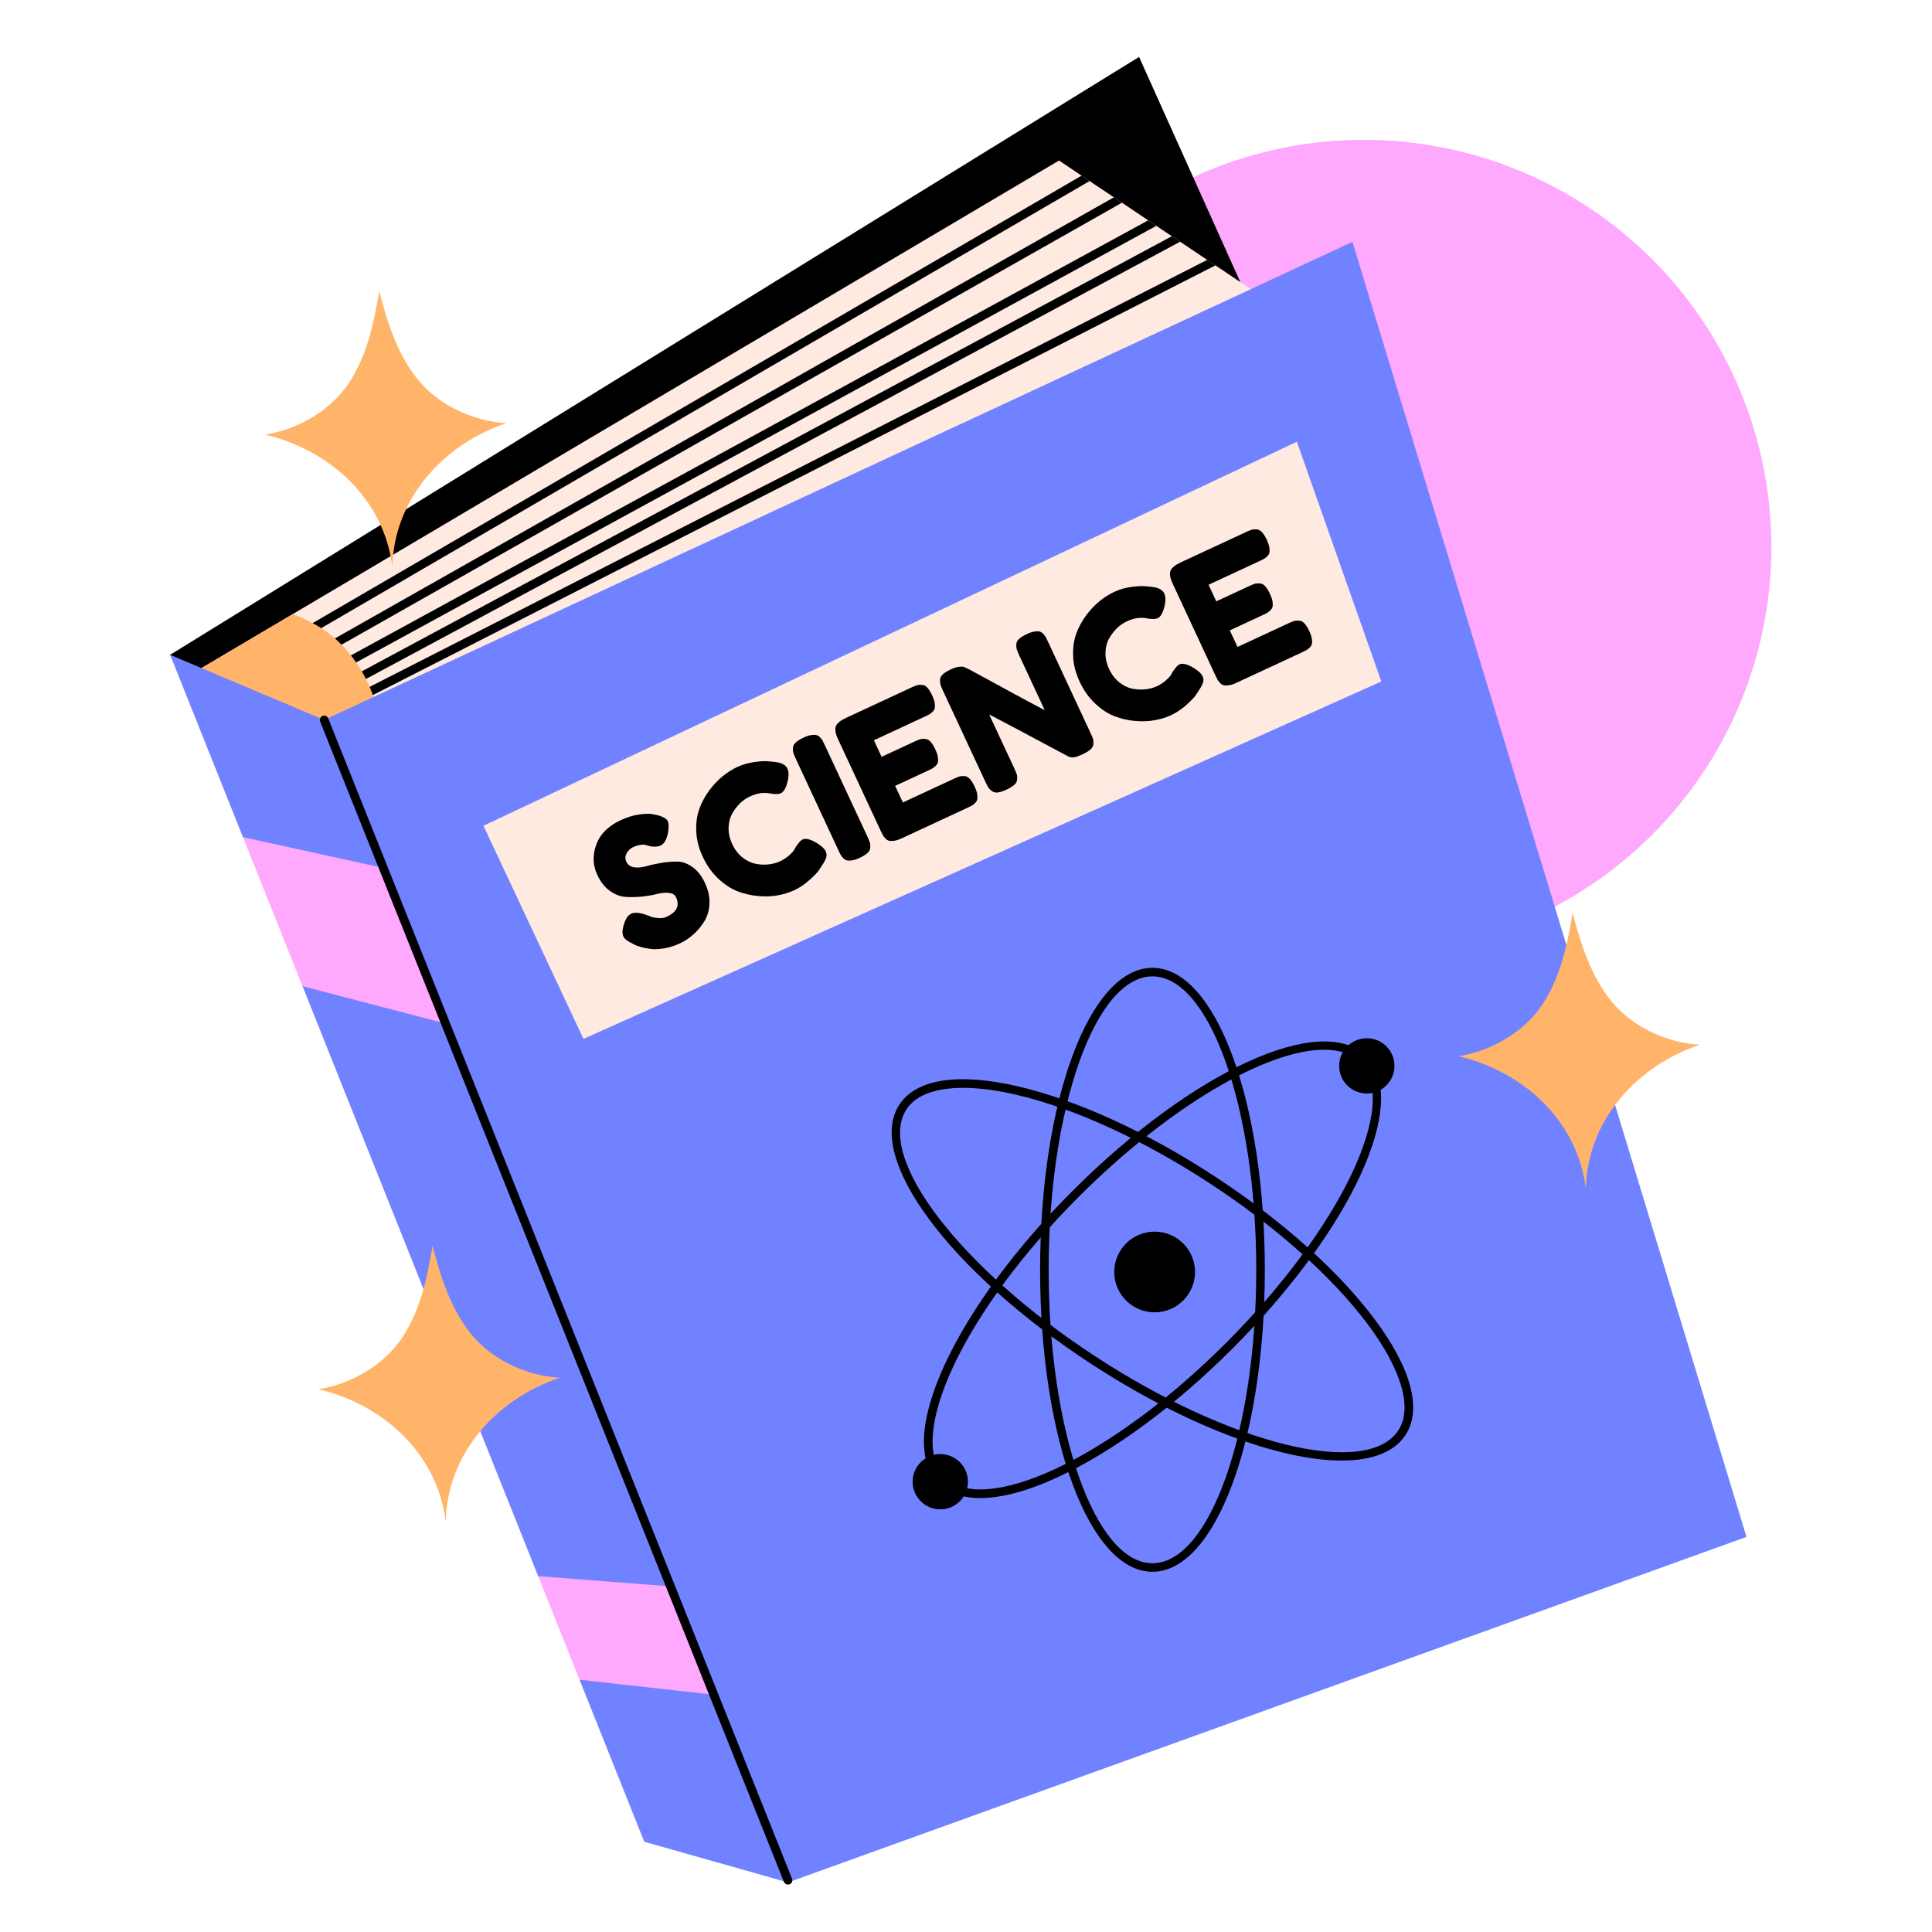 <svg xmlns="http://www.w3.org/2000/svg" xmlns:xlink="http://www.w3.org/1999/xlink" width="500" viewBox="0 0 375 375" height="500" preserveAspectRatio="xMidYMid meet"><defs><clipPath id="3f2745d35e"><path d="M 33.938 105.656 L 34.297 105.656 L 34.297 105.938 L 33.938 105.938 Z M 33.938 105.656 "></path></clipPath><clipPath id="d02e8640c1"><path d="M 34.273 105.824 C 33.602 106.125 34.199 105.676 34.199 105.676 "></path></clipPath><clipPath id="c69bc3e7a8"><path d="M 22 0 L 353.812 0 L 353.812 375 L 22 375 Z M 22 0 "></path></clipPath></defs><g id="0fc0557e40"><rect x="0" width="375" y="0" height="375" style="fill:#ffffff;fill-opacity:1;stroke:none;"></rect><rect x="0" width="375" y="0" height="375" style="fill:#ffffff;fill-opacity:1;stroke:none;"></rect><g clip-rule="nonzero" clip-path="url(#3f2745d35e)"><g clip-rule="nonzero" clip-path="url(#d02e8640c1)"><path style=" stroke:none;fill-rule:nonzero;fill:#ffffff;fill-opacity:1;" d="M 30.602 102.676 L 37.355 102.676 L 37.355 109.199 L 30.602 109.199 Z M 30.602 102.676 "></path></g></g><g clip-rule="nonzero" clip-path="url(#c69bc3e7a8)"><path style=" stroke:none;fill-rule:nonzero;fill:#ffffff;fill-opacity:1;" d="M 152.719 375 C 150.586 375 148.566 374.395 146.852 373.316 L 122.059 366.297 C 119.031 365.441 116.574 363.227 115.406 360.305 L 92.266 302.375 C 90.555 303.629 88.457 304.344 86.266 304.344 C 84.641 304.344 83.027 303.949 81.582 303.203 C 78.625 301.668 76.609 298.777 76.191 295.473 C 75.18 287.387 68.531 280.754 59.254 278.578 C 54.527 277.469 51.25 273.168 51.441 268.324 C 51.633 263.477 55.234 259.445 60.031 258.711 C 63.77 258.137 67.523 255.898 69.375 253.141 C 70.047 252.137 70.648 250.961 71.184 249.594 L 23.434 130.07 C 21.605 125.629 23.129 120.41 27.207 117.727 C 27.293 117.672 58.906 98.16 58.906 98.16 C 56.137 95.883 52.703 94.188 48.898 93.293 C 44.176 92.184 40.898 87.887 41.09 83.043 C 41.277 78.199 44.879 74.168 49.676 73.43 C 53.418 72.855 57.172 70.617 59.02 67.859 C 61.375 64.344 62.461 59.422 63.262 54.574 C 63.73 49.934 67.34 46.125 72.043 45.516 C 72.086 45.512 72.125 45.504 72.168 45.5 C 72.562 45.453 72.965 45.43 73.371 45.43 C 73.453 45.43 73.535 45.43 73.617 45.434 C 78.434 45.547 82.469 48.996 83.34 53.652 C 84.594 58.391 86.141 63.172 88.812 66.441 C 90.91 69.008 94.859 70.883 98.637 71.102 C 99.707 71.164 100.734 71.395 101.695 71.762 L 215.539 1.512 C 217.16 0.512 219.008 0 220.867 0 C 221.867 0 222.867 0.145 223.84 0.445 C 226.633 1.301 228.918 3.316 230.117 5.977 L 236.652 20.516 C 245.598 17.574 254.918 16.086 264.473 16.086 C 313.691 16.086 353.73 56.082 353.73 105.246 C 353.73 134.453 339.539 161.418 316.051 178.012 C 317.129 181.445 318.488 184.68 320.461 187.094 C 322.555 189.656 326.508 191.531 330.285 191.75 C 335.129 192.031 339.094 195.703 339.738 200.508 C 340.387 205.316 337.531 209.902 332.934 211.453 C 329.84 212.496 327.004 214.109 324.645 216.145 L 348.469 294.441 C 350.039 299.598 347.289 305.078 342.211 306.91 L 159.191 372.883 C 158.453 373.426 157.641 373.879 156.77 374.227 C 155.492 374.734 154.117 375 152.719 375 Z M 152.719 375 "></path></g><path style=" stroke:none;fill-rule:nonzero;fill:#fea8fe;fill-opacity:1;" d="M 343.82 106.168 C 343.82 107.465 343.789 108.754 343.727 110.047 C 343.664 111.34 343.566 112.629 343.441 113.918 C 343.312 115.203 343.156 116.488 342.965 117.766 C 342.773 119.047 342.555 120.32 342.301 121.59 C 342.047 122.855 341.766 124.117 341.449 125.371 C 341.137 126.629 340.789 127.875 340.414 129.113 C 340.039 130.348 339.633 131.578 339.195 132.793 C 338.762 134.012 338.293 135.219 337.797 136.414 C 337.305 137.609 336.777 138.789 336.227 139.961 C 335.672 141.129 335.09 142.285 334.48 143.426 C 333.867 144.566 333.23 145.691 332.566 146.801 C 331.898 147.91 331.207 149.004 330.488 150.078 C 329.766 151.152 329.023 152.211 328.25 153.25 C 327.48 154.289 326.684 155.309 325.863 156.309 C 325.039 157.309 324.195 158.285 323.324 159.246 C 322.457 160.203 321.562 161.141 320.648 162.055 C 319.73 162.969 318.793 163.859 317.836 164.727 C 316.875 165.598 315.895 166.441 314.895 167.262 C 313.895 168.082 312.871 168.879 311.832 169.648 C 310.793 170.418 309.734 171.164 308.656 171.883 C 307.582 172.602 306.488 173.293 305.375 173.957 C 304.266 174.621 303.141 175.262 301.996 175.871 C 300.855 176.48 299.699 177.062 298.527 177.613 C 297.359 178.168 296.176 178.691 294.977 179.188 C 293.781 179.68 292.574 180.145 291.355 180.582 C 290.137 181.016 288.906 181.422 287.668 181.797 C 286.43 182.176 285.18 182.52 283.926 182.832 C 282.668 183.148 281.406 183.43 280.137 183.684 C 278.867 183.934 277.59 184.156 276.309 184.348 C 275.027 184.535 273.742 184.695 272.457 184.82 C 271.168 184.949 269.875 185.043 268.582 185.105 C 267.289 185.168 265.996 185.203 264.699 185.203 C 263.406 185.203 262.109 185.168 260.816 185.105 C 259.523 185.043 258.234 184.949 256.945 184.82 C 255.656 184.695 254.371 184.535 253.09 184.348 C 251.809 184.156 250.535 183.934 249.266 183.684 C 247.992 183.43 246.73 183.148 245.477 182.832 C 244.219 182.52 242.973 182.176 241.73 181.797 C 240.492 181.422 239.266 181.016 238.043 180.582 C 236.824 180.145 235.617 179.68 234.422 179.188 C 233.227 178.691 232.043 178.168 230.871 177.613 C 229.699 177.062 228.543 176.48 227.402 175.871 C 226.262 175.262 225.133 174.621 224.023 173.957 C 222.914 173.293 221.82 172.602 220.742 171.883 C 219.664 171.164 218.609 170.418 217.566 169.648 C 216.527 168.879 215.508 168.082 214.508 167.262 C 213.504 166.441 212.523 165.598 211.566 164.727 C 210.605 163.859 209.668 162.969 208.754 162.055 C 207.836 161.141 206.945 160.203 206.074 159.246 C 205.207 158.285 204.359 157.309 203.539 156.309 C 202.719 155.309 201.922 154.289 201.148 153.25 C 200.379 152.211 199.633 151.152 198.914 150.078 C 198.195 149.004 197.5 147.91 196.836 146.801 C 196.168 145.691 195.531 144.566 194.922 143.426 C 194.312 142.285 193.73 141.129 193.176 139.961 C 192.621 138.789 192.098 137.609 191.602 136.414 C 191.105 135.219 190.641 134.012 190.203 132.793 C 189.766 131.578 189.363 130.348 188.984 129.113 C 188.609 127.875 188.266 126.629 187.949 125.371 C 187.637 124.117 187.352 122.855 187.098 121.59 C 186.848 120.32 186.625 119.047 186.434 117.766 C 186.246 116.488 186.086 115.203 185.961 113.918 C 185.832 112.629 185.738 111.34 185.676 110.047 C 185.609 108.754 185.578 107.465 185.578 106.168 C 185.578 104.875 185.609 103.582 185.676 102.293 C 185.738 101 185.832 99.711 185.961 98.422 C 186.086 97.137 186.246 95.852 186.434 94.574 C 186.625 93.293 186.848 92.02 187.098 90.75 C 187.352 89.484 187.637 88.223 187.949 86.965 C 188.266 85.711 188.609 84.465 188.984 83.227 C 189.363 81.988 189.766 80.762 190.203 79.543 C 190.641 78.328 191.105 77.121 191.602 75.926 C 192.098 74.73 192.621 73.547 193.176 72.379 C 193.73 71.211 194.312 70.055 194.922 68.914 C 195.531 67.773 196.168 66.648 196.836 65.539 C 197.5 64.43 198.195 63.336 198.914 62.262 C 199.633 61.188 200.379 60.129 201.148 59.09 C 201.922 58.051 202.719 57.031 203.539 56.031 C 204.359 55.031 205.207 54.055 206.074 53.094 C 206.945 52.137 207.836 51.199 208.754 50.285 C 209.668 49.371 210.605 48.48 211.566 47.609 C 212.523 46.742 213.504 45.898 214.508 45.078 C 215.508 44.258 216.527 43.461 217.566 42.691 C 218.609 41.922 219.664 41.176 220.742 40.457 C 221.82 39.738 222.914 39.047 224.023 38.383 C 225.133 37.715 226.262 37.078 227.402 36.469 C 228.543 35.859 229.699 35.277 230.871 34.727 C 232.043 34.172 233.227 33.648 234.422 33.152 C 235.617 32.66 236.824 32.191 238.043 31.758 C 239.266 31.32 240.492 30.918 241.73 30.539 C 242.973 30.164 244.219 29.82 245.477 29.508 C 246.73 29.191 247.992 28.91 249.266 28.656 C 250.535 28.402 251.809 28.184 253.09 27.992 C 254.371 27.805 255.656 27.645 256.945 27.52 C 258.234 27.391 259.523 27.297 260.816 27.234 C 262.109 27.168 263.406 27.137 264.699 27.137 C 265.996 27.137 267.289 27.168 268.582 27.234 C 269.875 27.297 271.168 27.391 272.457 27.52 C 273.742 27.645 275.027 27.805 276.309 27.992 C 277.59 28.184 278.867 28.402 280.137 28.656 C 281.406 28.91 282.668 29.191 283.926 29.508 C 285.18 29.82 286.43 30.164 287.668 30.539 C 288.906 30.918 290.137 31.32 291.355 31.758 C 292.574 32.191 293.781 32.66 294.977 33.152 C 296.176 33.648 297.359 34.172 298.527 34.727 C 299.699 35.277 300.855 35.859 301.996 36.469 C 303.141 37.078 304.266 37.715 305.375 38.383 C 306.488 39.047 307.582 39.738 308.656 40.457 C 309.734 41.176 310.793 41.922 311.832 42.691 C 312.871 43.461 313.895 44.258 314.895 45.078 C 315.895 45.898 316.875 46.742 317.836 47.609 C 318.793 48.48 319.73 49.371 320.648 50.285 C 321.562 51.199 322.457 52.137 323.324 53.094 C 324.195 54.055 325.039 55.031 325.863 56.031 C 326.684 57.031 327.48 58.051 328.25 59.09 C 329.023 60.129 329.766 61.188 330.488 62.262 C 331.207 63.336 331.898 64.43 332.566 65.539 C 333.23 66.648 333.867 67.773 334.48 68.914 C 335.09 70.055 335.672 71.211 336.227 72.379 C 336.777 73.547 337.305 74.73 337.797 75.926 C 338.293 77.121 338.762 78.328 339.195 79.543 C 339.633 80.762 340.039 81.988 340.414 83.227 C 340.789 84.465 341.137 85.711 341.449 86.965 C 341.766 88.223 342.047 89.484 342.301 90.75 C 342.555 92.02 342.773 93.293 342.965 94.574 C 343.156 95.852 343.312 97.137 343.441 98.422 C 343.566 99.711 343.664 101 343.727 102.293 C 343.789 103.582 343.82 104.875 343.82 106.168 Z M 343.82 106.168 "></path><path style=" stroke:none;fill-rule:nonzero;fill:#000000;fill-opacity:1;" d="M 33.016 127.105 L 221.094 11.051 L 251.578 78.844 L 68.676 200.066 L 68.676 194.32 Z M 33.016 127.105 "></path><path style=" stroke:none;fill-rule:nonzero;fill:#ffeae2;fill-opacity:1;" d="M 260.789 120.215 L 79.602 210.402 L 56.605 166.676 L 41.891 138.695 L 41.297 137.578 L 39.863 134.848 L 39.203 133.562 L 37.617 130.559 L 56.809 119.203 L 205.559 31.156 L 209.934 34.094 L 211.488 35.141 L 216.203 38.297 L 217.773 39.344 L 222.859 42.766 L 224.445 43.832 L 227.453 45.855 L 227.469 45.855 L 229.059 46.918 L 234.312 50.445 L 235.918 51.508 L 245.82 58.16 Z M 260.789 120.215 "></path><path style=" stroke:none;fill-rule:nonzero;fill:#000000;fill-opacity:1;" d="M 211.488 35.141 L 40.336 134.727 C 40.199 134.812 40.066 134.844 39.914 134.844 L 39.863 134.844 C 39.59 134.828 39.32 134.676 39.188 134.422 C 39.016 134.152 39.035 133.816 39.203 133.562 C 39.254 133.445 39.355 133.344 39.492 133.277 L 209.934 34.094 Z M 211.488 35.141 "></path><path style=" stroke:none;fill-rule:nonzero;fill:#000000;fill-opacity:1;" d="M 217.773 39.344 L 42.5 138.609 C 42.363 138.695 42.211 138.727 42.074 138.727 C 42.008 138.727 41.957 138.727 41.891 138.695 C 41.672 138.66 41.469 138.508 41.332 138.289 C 41.215 138.07 41.199 137.801 41.301 137.578 C 41.352 137.395 41.484 137.242 41.652 137.141 L 216.203 38.297 Z M 217.773 39.344 "></path><path style=" stroke:none;fill-rule:nonzero;fill:#000000;fill-opacity:1;" d="M 224.445 43.832 L 46.789 140.77 C 46.672 140.836 46.52 140.871 46.383 140.871 C 46.098 140.871 45.793 140.719 45.641 140.434 C 45.422 140.027 45.574 139.52 45.98 139.285 L 222.859 42.766 Z M 224.445 43.832 "></path><path style=" stroke:none;fill-rule:nonzero;fill:#000000;fill-opacity:1;" d="M 229.059 46.918 L 51.098 142.492 C 50.98 142.559 50.844 142.594 50.711 142.594 C 50.406 142.594 50.117 142.441 49.949 142.152 C 49.73 141.75 49.898 141.227 50.305 141.004 L 227.453 45.855 L 227.469 45.855 Z M 229.059 46.918 "></path><path style=" stroke:none;fill-rule:nonzero;fill:#000000;fill-opacity:1;" d="M 235.918 51.508 L 53.242 144.668 C 53.125 144.719 52.992 144.754 52.855 144.754 C 52.551 144.754 52.246 144.586 52.113 144.297 C 51.895 143.875 52.062 143.367 52.465 143.148 L 234.312 50.445 Z M 235.918 51.508 "></path><path style=" stroke:none;fill-rule:nonzero;fill:#ffb46a;fill-opacity:1;" d="M 73.652 146.66 C 72.371 155.824 65.391 163.906 56.605 166.676 L 37.617 130.559 L 56.809 119.203 C 60.203 120.434 63.281 122.238 65.562 124.418 C 71.492 130.035 74.801 138.523 73.652 146.66 Z M 73.652 146.66 "></path><path style=" stroke:none;fill-rule:nonzero;fill:#7082ff;fill-opacity:1;" d="M 338.996 298.312 L 152.945 365.379 L 125.051 357.48 L 112.496 326.039 L 114.188 317.434 L 104.453 305.922 L 58.719 191.418 L 58.879 177.141 L 47.16 162.488 L 33.02 127.098 L 62.926 139.738 L 262.512 46.953 Z M 338.996 298.312 "></path><path style=" stroke:none;fill-rule:nonzero;fill:#fea8fe;fill-opacity:1;" d="M 86.477 198.672 L 58.719 191.418 L 47.16 162.488 L 74.414 168.465 Z M 86.477 198.672 "></path><path style=" stroke:none;fill-rule:nonzero;fill:#fea8fe;fill-opacity:1;" d="M 138.551 328.941 L 112.496 326.039 L 104.453 305.922 L 130.152 307.914 Z M 138.551 328.941 "></path><path style=" stroke:none;fill-rule:nonzero;fill:#000000;fill-opacity:1;" d="M 152.945 365.801 C 152.609 365.801 152.293 365.598 152.16 365.27 L 62.141 140.055 C 61.965 139.621 62.18 139.129 62.609 138.957 C 63.043 138.789 63.535 138.996 63.707 139.43 L 153.73 364.645 C 153.902 365.078 153.691 365.566 153.258 365.738 C 153.156 365.781 153.051 365.801 152.945 365.801 Z M 152.945 365.801 "></path><path style=" stroke:none;fill-rule:nonzero;fill:#000000;fill-opacity:1;" d="M 223.691 305.082 C 211.461 305.082 201.883 279.336 201.883 246.469 C 201.883 213.602 211.461 187.855 223.691 187.855 C 235.922 187.855 245.5 213.602 245.5 246.469 C 245.5 279.336 235.918 305.082 223.691 305.082 Z M 223.691 189.512 C 212.582 189.512 203.543 215.062 203.543 246.469 C 203.543 277.875 212.582 303.426 223.691 303.426 C 234.801 303.426 243.84 277.875 243.84 246.469 C 243.84 215.062 234.801 189.512 223.691 189.512 Z M 223.691 189.512 "></path><path style=" stroke:none;fill-rule:nonzero;fill:#000000;fill-opacity:1;" d="M 190.289 290.773 C 186.852 290.773 184.109 289.82 182.199 287.914 C 177.969 283.691 178.441 275.387 183.523 264.531 C 188.488 253.93 197.277 242.043 208.27 231.062 C 231.535 207.824 256.535 196.387 265.184 205.02 C 273.832 213.66 262.379 238.633 239.109 261.871 C 228.117 272.852 216.219 281.629 205.605 286.59 C 199.648 289.375 194.457 290.773 190.289 290.773 Z M 256.988 203.75 C 245.914 203.75 226.98 214.719 209.445 232.238 C 198.582 243.086 189.914 254.805 185.027 265.234 C 180.332 275.266 179.727 283.105 183.371 286.742 C 187.016 290.383 194.863 289.777 204.902 285.086 C 215.348 280.211 227.078 271.547 237.938 260.699 C 260.172 238.492 271.867 214.043 264.012 206.195 C 262.352 204.535 259.949 203.75 256.988 203.75 Z M 256.988 203.75 "></path><path style=" stroke:none;fill-rule:nonzero;fill:#000000;fill-opacity:1;" d="M 260.406 283.492 C 248.441 283.492 230.266 276.785 211.758 264.703 C 184.215 246.719 167.883 224.625 174.57 214.402 C 177.844 209.398 186.078 208.16 197.754 210.902 C 209.16 213.582 222.609 219.738 235.621 228.234 C 248.637 236.73 259.676 246.562 266.711 255.922 C 273.914 265.508 276.078 273.539 272.809 278.535 C 270.613 281.891 266.25 283.492 260.406 283.492 Z M 212.668 263.316 C 238.984 280.496 265.34 286.918 271.422 277.629 C 274.238 273.32 272.039 265.773 265.387 256.918 C 258.465 247.707 247.57 238.016 234.715 229.621 C 221.859 221.227 208.598 215.152 197.375 212.516 C 186.586 209.98 178.781 210.996 175.961 215.305 C 169.883 224.594 186.348 246.133 212.668 263.316 Z M 212.668 263.316 "></path><path style=" stroke:none;fill-rule:nonzero;fill:#000000;fill-opacity:1;" d="M 231.957 246.891 C 231.957 247.406 231.906 247.914 231.805 248.418 C 231.703 248.922 231.555 249.414 231.359 249.887 C 231.16 250.363 230.918 250.816 230.633 251.242 C 230.348 251.672 230.023 252.066 229.66 252.43 C 229.293 252.793 228.898 253.117 228.469 253.402 C 228.043 253.688 227.59 253.93 227.113 254.125 C 226.641 254.324 226.148 254.473 225.645 254.574 C 225.141 254.672 224.629 254.723 224.113 254.723 C 223.602 254.723 223.09 254.672 222.586 254.574 C 222.078 254.473 221.59 254.324 221.113 254.125 C 220.637 253.93 220.188 253.688 219.758 253.402 C 219.332 253.117 218.934 252.793 218.57 252.43 C 218.207 252.066 217.883 251.672 217.594 251.242 C 217.309 250.816 217.066 250.363 216.871 249.887 C 216.672 249.414 216.523 248.922 216.426 248.418 C 216.324 247.914 216.273 247.406 216.273 246.891 C 216.273 246.379 216.324 245.867 216.426 245.363 C 216.523 244.859 216.672 244.371 216.871 243.895 C 217.066 243.418 217.309 242.969 217.594 242.539 C 217.883 242.113 218.207 241.719 218.57 241.352 C 218.934 240.988 219.332 240.664 219.758 240.379 C 220.188 240.094 220.637 239.852 221.113 239.656 C 221.59 239.457 222.078 239.309 222.586 239.211 C 223.09 239.109 223.602 239.059 224.113 239.059 C 224.629 239.059 225.141 239.109 225.645 239.211 C 226.148 239.309 226.641 239.457 227.113 239.656 C 227.59 239.852 228.043 240.094 228.469 240.379 C 228.898 240.664 229.293 240.988 229.66 241.352 C 230.023 241.719 230.348 242.113 230.633 242.539 C 230.918 242.969 231.16 243.418 231.359 243.895 C 231.555 244.371 231.703 244.859 231.805 245.363 C 231.906 245.867 231.957 246.379 231.957 246.891 Z M 231.957 246.891 "></path><path style=" stroke:none;fill-rule:nonzero;fill:#000000;fill-opacity:1;" d="M 270.664 206.887 C 270.664 209.848 268.262 212.246 265.297 212.246 C 262.328 212.246 259.926 209.848 259.926 206.887 C 259.926 203.922 262.328 201.523 265.297 201.523 C 268.262 201.523 270.664 203.926 270.664 206.887 Z M 270.664 206.887 "></path><path style=" stroke:none;fill-rule:nonzero;fill:#000000;fill-opacity:1;" d="M 187.879 287.602 C 187.879 290.562 185.473 292.965 182.512 292.965 C 179.547 292.965 177.141 290.562 177.141 287.602 C 177.141 284.641 179.547 282.238 182.512 282.238 C 185.473 282.238 187.879 284.641 187.879 287.602 Z M 187.879 287.602 "></path><path style=" stroke:none;fill-rule:nonzero;fill:#ffeae2;fill-opacity:1;" d="M 93.84 160.281 L 113.25 201.648 L 268.113 132.273 L 251.723 85.738 Z M 93.84 160.281 "></path><path style=" stroke:none;fill-rule:nonzero;fill:#000000;fill-opacity:1;" d="M 122.609 183.074 C 121.742 182.652 121.203 182.219 120.996 181.773 C 120.699 181.137 120.801 180.16 121.301 178.844 C 121.594 178.086 122.008 177.586 122.539 177.336 C 123.195 177.031 124.227 177.133 125.629 177.645 L 125.863 177.73 C 125.996 177.797 126.188 177.875 126.438 177.965 C 126.688 178.059 127.121 178.133 127.746 178.191 C 128.367 178.254 128.914 178.172 129.379 177.957 C 131.359 177.039 131.973 175.77 131.219 174.156 C 130.992 173.668 130.531 173.387 129.836 173.309 C 129.141 173.23 128.355 173.305 127.477 173.531 C 126.602 173.758 125.617 173.922 124.527 174.031 C 123.438 174.137 122.387 174.156 121.375 174.082 C 120.355 174.012 119.355 173.621 118.359 172.906 C 117.367 172.191 116.555 171.152 115.922 169.793 C 115.055 167.926 114.992 165.973 115.734 163.938 C 116.48 161.895 118.055 160.32 120.457 159.207 C 121.73 158.613 122.969 158.234 124.18 158.074 C 125.383 157.918 126.27 157.914 126.828 158.062 L 127.688 158.246 L 127.906 158.301 C 128.855 158.609 129.422 158.965 129.609 159.367 C 129.816 159.812 129.836 160.527 129.676 161.508 C 129.445 162.906 128.949 163.781 128.184 164.137 C 127.738 164.344 127.086 164.391 126.23 164.27 C 126.145 164.258 125.973 164.207 125.715 164.121 C 125.453 164.035 125.227 163.98 125.035 163.953 C 124.84 163.93 124.547 163.949 124.152 164.016 C 123.758 164.086 123.324 164.227 122.855 164.445 C 122.348 164.68 121.941 165.07 121.637 165.609 C 121.332 166.152 121.305 166.688 121.551 167.219 C 121.848 167.855 122.352 168.23 123.062 168.34 C 123.773 168.449 124.559 168.379 125.426 168.129 C 126.293 167.883 127.27 167.668 128.352 167.488 C 129.43 167.312 130.461 167.227 131.449 167.234 C 132.438 167.238 133.418 167.59 134.402 168.281 C 135.383 168.973 136.199 170.023 136.852 171.422 C 137.484 172.781 137.77 174.117 137.707 175.422 C 137.645 176.73 137.305 177.879 136.691 178.859 C 136.074 179.844 135.363 180.691 134.559 181.402 C 133.75 182.113 132.879 182.684 131.945 183.121 C 130.945 183.586 129.941 183.898 128.938 184.07 C 127.93 184.246 127.062 184.285 126.336 184.195 C 125.609 184.109 124.957 183.98 124.371 183.809 C 123.789 183.641 123.352 183.473 123.066 183.293 Z M 122.609 183.074 "></path><path style=" stroke:none;fill-rule:nonzero;fill:#000000;fill-opacity:1;" d="M 154.387 164.516 L 154.52 164.301 C 155.043 163.539 155.453 163.09 155.754 162.953 C 156.41 162.645 157.398 162.91 158.719 163.742 C 159.531 164.27 160.051 164.766 160.266 165.234 C 160.465 165.656 160.488 166.086 160.34 166.516 C 160.191 166.945 159.91 167.465 159.492 168.07 C 159.359 168.285 159.172 168.582 158.918 168.957 C 158.668 169.332 158.078 169.945 157.152 170.785 C 156.227 171.629 155.219 172.305 154.137 172.809 C 153.199 173.242 152.152 173.566 151 173.781 C 149.844 173.992 148.574 174.043 147.191 173.922 C 145.801 173.805 144.461 173.5 143.172 173 C 141.879 172.504 140.625 171.68 139.402 170.527 C 138.18 169.379 137.18 167.965 136.398 166.285 C 135.641 164.652 135.219 163.031 135.145 161.426 C 135.07 159.824 135.258 158.375 135.707 157.098 C 136.156 155.812 136.793 154.617 137.617 153.496 C 138.441 152.379 139.32 151.441 140.246 150.688 C 141.176 149.934 142.129 149.328 143.105 148.871 C 144.109 148.406 145.195 148.09 146.367 147.918 C 147.543 147.75 148.469 147.699 149.148 147.77 L 150.121 147.859 C 150.613 147.914 150.996 147.977 151.273 148.043 C 151.551 148.109 151.844 148.234 152.152 148.43 C 152.461 148.621 152.691 148.875 152.84 149.195 C 153.086 149.723 153.129 150.402 152.969 151.223 C 152.676 152.754 152.199 153.676 151.539 153.984 C 151.156 154.16 150.504 154.176 149.586 154.035 C 148.359 153.73 146.996 153.922 145.508 154.613 C 144.848 154.918 144.227 155.359 143.637 155.926 C 143.051 156.5 142.543 157.168 142.109 157.934 C 141.68 158.703 141.449 159.613 141.422 160.656 C 141.391 161.707 141.625 162.758 142.117 163.82 C 142.621 164.906 143.285 165.773 144.105 166.422 C 144.926 167.074 145.777 167.488 146.656 167.66 C 147.539 167.832 148.387 167.871 149.195 167.777 C 150.008 167.688 150.73 167.492 151.371 167.195 C 152.027 166.887 152.609 166.516 153.117 166.07 C 153.621 165.633 153.961 165.27 154.137 164.977 Z M 154.387 164.516 "></path><path style=" stroke:none;fill-rule:nonzero;fill:#000000;fill-opacity:1;" d="M 154.465 147.277 C 154.238 146.789 154.082 146.414 154 146.156 C 153.918 145.898 153.887 145.566 153.91 145.172 C 153.934 144.773 154.117 144.418 154.461 144.102 C 154.805 143.785 155.316 143.473 155.996 143.156 C 156.551 142.898 157.031 142.738 157.441 142.68 C 157.852 142.613 158.188 142.613 158.449 142.676 C 158.711 142.734 158.957 142.887 159.184 143.129 C 159.414 143.371 159.578 143.59 159.684 143.785 C 159.789 143.984 159.934 144.281 160.121 144.688 L 168.371 162.395 C 168.605 162.906 168.766 163.285 168.84 163.535 C 168.918 163.785 168.945 164.105 168.922 164.5 C 168.902 164.902 168.719 165.258 168.375 165.57 C 168.031 165.887 167.52 166.203 166.84 166.516 C 166.285 166.773 165.805 166.938 165.395 166.996 C 164.98 167.059 164.645 167.059 164.387 167 C 164.125 166.941 163.879 166.789 163.652 166.547 C 163.422 166.305 163.254 166.086 163.148 165.887 C 163.047 165.691 162.898 165.391 162.711 164.988 Z M 154.465 147.277 "></path><path style=" stroke:none;fill-rule:nonzero;fill:#000000;fill-opacity:1;" d="M 175.246 155.754 L 185.066 151.191 C 185.559 150.961 185.93 150.809 186.191 150.727 C 186.449 150.645 186.777 150.617 187.176 150.637 C 187.574 150.66 187.934 150.844 188.246 151.188 C 188.562 151.531 188.879 152.043 189.195 152.723 C 189.453 153.273 189.609 153.754 189.672 154.168 C 189.734 154.578 189.734 154.91 189.676 155.172 C 189.613 155.434 189.465 155.676 189.223 155.906 C 188.98 156.133 188.762 156.301 188.562 156.406 C 188.367 156.512 188.062 156.656 187.66 156.844 L 175.031 162.711 C 174.48 162.969 174 163.129 173.586 163.188 C 173.176 163.25 172.84 163.25 172.582 163.191 C 172.32 163.133 172.074 162.984 171.848 162.742 C 171.617 162.5 171.453 162.281 171.348 162.082 C 171.242 161.887 171.094 161.586 170.906 161.18 L 162.66 143.469 C 162.156 142.391 162.016 141.555 162.234 140.977 C 162.457 140.398 163.129 139.844 164.258 139.32 L 176.82 133.484 C 177.312 133.258 177.684 133.102 177.941 133.02 C 178.203 132.938 178.531 132.906 178.93 132.93 C 179.328 132.949 179.688 133.137 180 133.477 C 180.316 133.82 180.629 134.332 180.949 135.016 C 181.207 135.566 181.367 136.047 181.426 136.457 C 181.488 136.867 181.488 137.203 181.43 137.465 C 181.367 137.723 181.219 137.969 180.973 138.195 C 180.734 138.426 180.512 138.594 180.316 138.695 C 180.117 138.801 179.816 138.945 179.414 139.133 L 169.625 143.684 L 171.121 146.898 L 177.438 143.965 C 177.926 143.738 178.301 143.586 178.559 143.5 C 178.816 143.422 179.148 143.391 179.543 143.414 C 179.945 143.438 180.301 143.617 180.613 143.961 C 180.93 144.305 181.246 144.82 181.562 145.496 C 181.82 146.051 181.977 146.531 182.039 146.941 C 182.105 147.352 182.105 147.688 182.043 147.945 C 181.984 148.207 181.828 148.453 181.574 148.688 C 181.32 148.922 181.098 149.09 180.898 149.195 C 180.699 149.301 180.402 149.445 179.996 149.633 L 173.746 152.535 Z M 175.246 155.754 "></path><path style=" stroke:none;fill-rule:nonzero;fill:#000000;fill-opacity:1;" d="M 199.348 123.055 C 199.879 122.805 200.355 122.652 200.777 122.582 C 201.199 122.516 201.535 122.516 201.785 122.578 C 202.035 122.645 202.273 122.797 202.504 123.039 C 202.734 123.285 202.898 123.504 203.004 123.699 C 203.109 123.895 203.258 124.195 203.441 124.602 L 211.676 142.277 C 211.91 142.789 212.07 143.168 212.148 143.414 C 212.227 143.664 212.254 143.984 212.23 144.383 C 212.211 144.781 212.023 145.137 211.68 145.453 C 211.336 145.766 210.824 146.082 210.145 146.398 C 209.312 146.785 208.711 146.988 208.332 147.008 C 207.949 147.031 207.594 146.953 207.254 146.773 C 199.504 142.625 194.418 139.926 191.996 138.672 L 196.879 149.152 C 197.113 149.664 197.273 150.039 197.348 150.289 C 197.426 150.539 197.457 150.859 197.434 151.258 C 197.41 151.656 197.227 152.012 196.883 152.324 C 196.539 152.641 196.027 152.957 195.348 153.273 C 194.688 153.578 194.129 153.762 193.68 153.816 C 193.223 153.871 192.84 153.781 192.523 153.539 C 192.203 153.301 191.969 153.059 191.82 152.82 C 191.668 152.578 191.48 152.219 191.254 151.727 L 182.977 133.953 C 182.75 133.465 182.602 133.098 182.535 132.844 C 182.469 132.59 182.445 132.277 182.469 131.902 C 182.488 131.535 182.672 131.188 183.016 130.875 C 183.359 130.559 183.875 130.246 184.555 129.93 C 185.148 129.652 185.66 129.484 186.086 129.43 C 186.512 129.371 186.832 129.379 187.043 129.445 C 187.258 129.52 187.551 129.645 187.922 129.836 L 188.172 129.953 C 195.496 133.961 200.367 136.594 202.785 137.848 L 197.773 127.082 C 197.547 126.59 197.398 126.223 197.332 125.969 C 197.266 125.715 197.242 125.402 197.266 125.027 C 197.285 124.656 197.469 124.316 197.812 124 C 198.156 123.684 198.668 123.371 199.348 123.055 Z M 199.348 123.055 "></path><path style=" stroke:none;fill-rule:nonzero;fill:#000000;fill-opacity:1;" d="M 227.539 130.531 L 227.668 130.312 C 228.195 129.555 228.605 129.105 228.902 128.965 C 229.562 128.66 230.551 128.922 231.871 129.758 C 232.684 130.281 233.199 130.777 233.418 131.246 C 233.617 131.672 233.641 132.098 233.492 132.531 C 233.344 132.961 233.062 133.48 232.645 134.086 C 232.512 134.301 232.324 134.598 232.07 134.973 C 231.816 135.348 231.23 135.957 230.305 136.801 C 229.379 137.645 228.371 138.316 227.289 138.82 C 226.355 139.258 225.309 139.578 224.152 139.793 C 222.996 140.008 221.727 140.055 220.34 139.938 C 218.953 139.82 217.617 139.516 216.324 139.016 C 215.031 138.516 213.773 137.695 212.555 136.543 C 211.332 135.395 210.332 133.98 209.555 132.301 C 208.793 130.668 208.375 129.047 208.297 127.441 C 208.223 125.836 208.41 124.391 208.859 123.109 C 209.309 121.828 209.949 120.629 210.773 119.512 C 211.598 118.391 212.473 117.453 213.402 116.703 C 214.332 115.945 215.281 115.344 216.262 114.887 C 217.262 114.422 218.344 114.109 219.52 113.934 C 220.695 113.766 221.621 113.715 222.301 113.785 L 223.277 113.875 C 223.77 113.93 224.152 113.992 224.426 114.059 C 224.703 114.125 224.996 114.25 225.305 114.441 C 225.613 114.637 225.844 114.891 225.992 115.211 C 226.238 115.738 226.281 116.418 226.125 117.238 C 225.828 118.77 225.352 119.691 224.691 120 C 224.309 120.176 223.66 120.195 222.738 120.051 C 221.512 119.746 220.152 119.938 218.664 120.629 C 218.004 120.934 217.383 121.375 216.793 121.945 C 216.203 122.516 215.695 123.184 215.262 123.949 C 214.832 124.719 214.605 125.629 214.574 126.676 C 214.543 127.723 214.777 128.777 215.27 129.836 C 215.773 130.922 216.438 131.789 217.258 132.441 C 218.078 133.094 218.93 133.508 219.812 133.676 C 220.691 133.848 221.539 133.887 222.348 133.793 C 223.16 133.703 223.887 133.508 224.523 133.211 C 225.18 132.906 225.762 132.531 226.266 132.09 C 226.773 131.648 227.113 131.285 227.289 130.996 Z M 227.539 130.531 "></path><path style=" stroke:none;fill-rule:nonzero;fill:#000000;fill-opacity:1;" d="M 240.203 125.574 L 250.027 121.012 C 250.516 120.785 250.887 120.629 251.148 120.547 C 251.406 120.465 251.734 120.438 252.133 120.457 C 252.531 120.48 252.887 120.664 253.203 121.008 C 253.52 121.352 253.836 121.863 254.152 122.539 C 254.41 123.094 254.566 123.574 254.629 123.988 C 254.691 124.398 254.691 124.73 254.633 124.992 C 254.574 125.25 254.422 125.5 254.18 125.727 C 253.938 125.953 253.715 126.121 253.52 126.227 C 253.324 126.332 253.023 126.477 252.617 126.664 L 239.988 132.531 C 239.438 132.789 238.957 132.949 238.547 133.008 C 238.133 133.07 237.797 133.074 237.539 133.016 C 237.277 132.957 237.031 132.805 236.805 132.562 C 236.574 132.32 236.41 132.098 236.301 131.902 C 236.199 131.707 236.051 131.406 235.863 131 L 227.617 113.289 C 227.113 112.211 226.973 111.379 227.191 110.797 C 227.41 110.215 228.09 109.664 229.215 109.141 L 241.781 103.305 C 242.27 103.074 242.641 102.918 242.902 102.84 C 243.16 102.758 243.488 102.727 243.887 102.746 C 244.285 102.77 244.641 102.953 244.957 103.297 C 245.273 103.641 245.586 104.152 245.906 104.832 C 246.164 105.383 246.32 105.863 246.383 106.273 C 246.441 106.688 246.445 107.02 246.383 107.281 C 246.324 107.543 246.176 107.785 245.93 108.016 C 245.688 108.242 245.469 108.41 245.273 108.516 C 245.074 108.621 244.773 108.766 244.371 108.953 L 234.582 113.5 L 236.078 116.719 L 242.395 113.785 C 242.883 113.559 243.258 113.402 243.516 113.32 C 243.773 113.242 244.102 113.211 244.5 113.234 C 244.902 113.258 245.258 113.438 245.57 113.781 C 245.887 114.125 246.203 114.637 246.52 115.316 C 246.777 115.871 246.934 116.352 246.996 116.762 C 247.059 117.172 247.059 117.508 247 117.766 C 246.941 118.027 246.785 118.273 246.531 118.508 C 246.277 118.742 246.055 118.914 245.855 119.016 C 245.656 119.121 245.359 119.266 244.953 119.453 L 238.703 122.355 Z M 240.203 125.574 "></path><path style=" stroke:none;fill-rule:nonzero;fill:#ffb46a;fill-opacity:1;" d="M 81.18 73.77 C 77.203 68.898 75.211 62.723 73.625 56.621 C 73.617 56.566 73.609 56.508 73.602 56.449 C 73.602 56.469 73.598 56.488 73.594 56.512 C 73.586 56.484 73.578 56.461 73.574 56.438 C 73.574 56.512 73.57 56.582 73.57 56.652 C 72.566 62.867 71.164 69.199 67.668 74.422 C 64.113 79.719 57.734 83.398 51.445 84.363 C 64.113 87.336 74.508 96.961 76.125 109.859 C 76.148 109.871 76.148 109.852 76.16 109.836 C 76.555 96.844 85.941 86.293 98.273 82.137 C 91.922 81.766 85.219 78.707 81.18 73.77 Z M 81.18 73.77 "></path><path style=" stroke:none;fill-rule:nonzero;fill:#ffb46a;fill-opacity:1;" d="M 312.832 194.418 C 308.852 189.547 306.859 183.367 305.273 177.27 C 305.266 177.215 305.258 177.156 305.254 177.098 C 305.25 177.117 305.246 177.137 305.242 177.156 C 305.238 177.133 305.23 177.109 305.223 177.086 C 305.223 177.16 305.219 177.23 305.219 177.297 C 304.215 183.516 302.816 189.848 299.316 195.07 C 295.766 200.367 289.383 204.043 283.094 205.012 C 295.766 207.984 306.156 217.609 307.773 230.508 C 307.797 230.52 307.797 230.5 307.812 230.484 C 308.203 217.492 317.59 206.941 329.922 202.785 C 323.57 202.418 316.867 199.355 312.832 194.418 Z M 312.832 194.418 "></path><path style=" stroke:none;fill-rule:nonzero;fill:#ffb46a;fill-opacity:1;" d="M 91.535 259.051 C 87.555 254.18 85.562 248.004 83.977 241.902 C 83.969 241.848 83.965 241.793 83.957 241.73 C 83.953 241.75 83.949 241.773 83.945 241.793 C 83.941 241.766 83.934 241.742 83.926 241.719 C 83.926 241.793 83.926 241.863 83.922 241.934 C 82.918 248.148 81.52 254.48 78.02 259.703 C 74.469 264.996 68.086 268.68 61.797 269.645 C 74.469 272.617 84.859 282.242 86.48 295.141 C 86.5 295.152 86.5 295.133 86.516 295.117 C 86.906 282.125 96.293 271.574 108.625 267.418 C 102.273 267.051 95.574 263.988 91.535 259.051 Z M 91.535 259.051 "></path></g></svg>